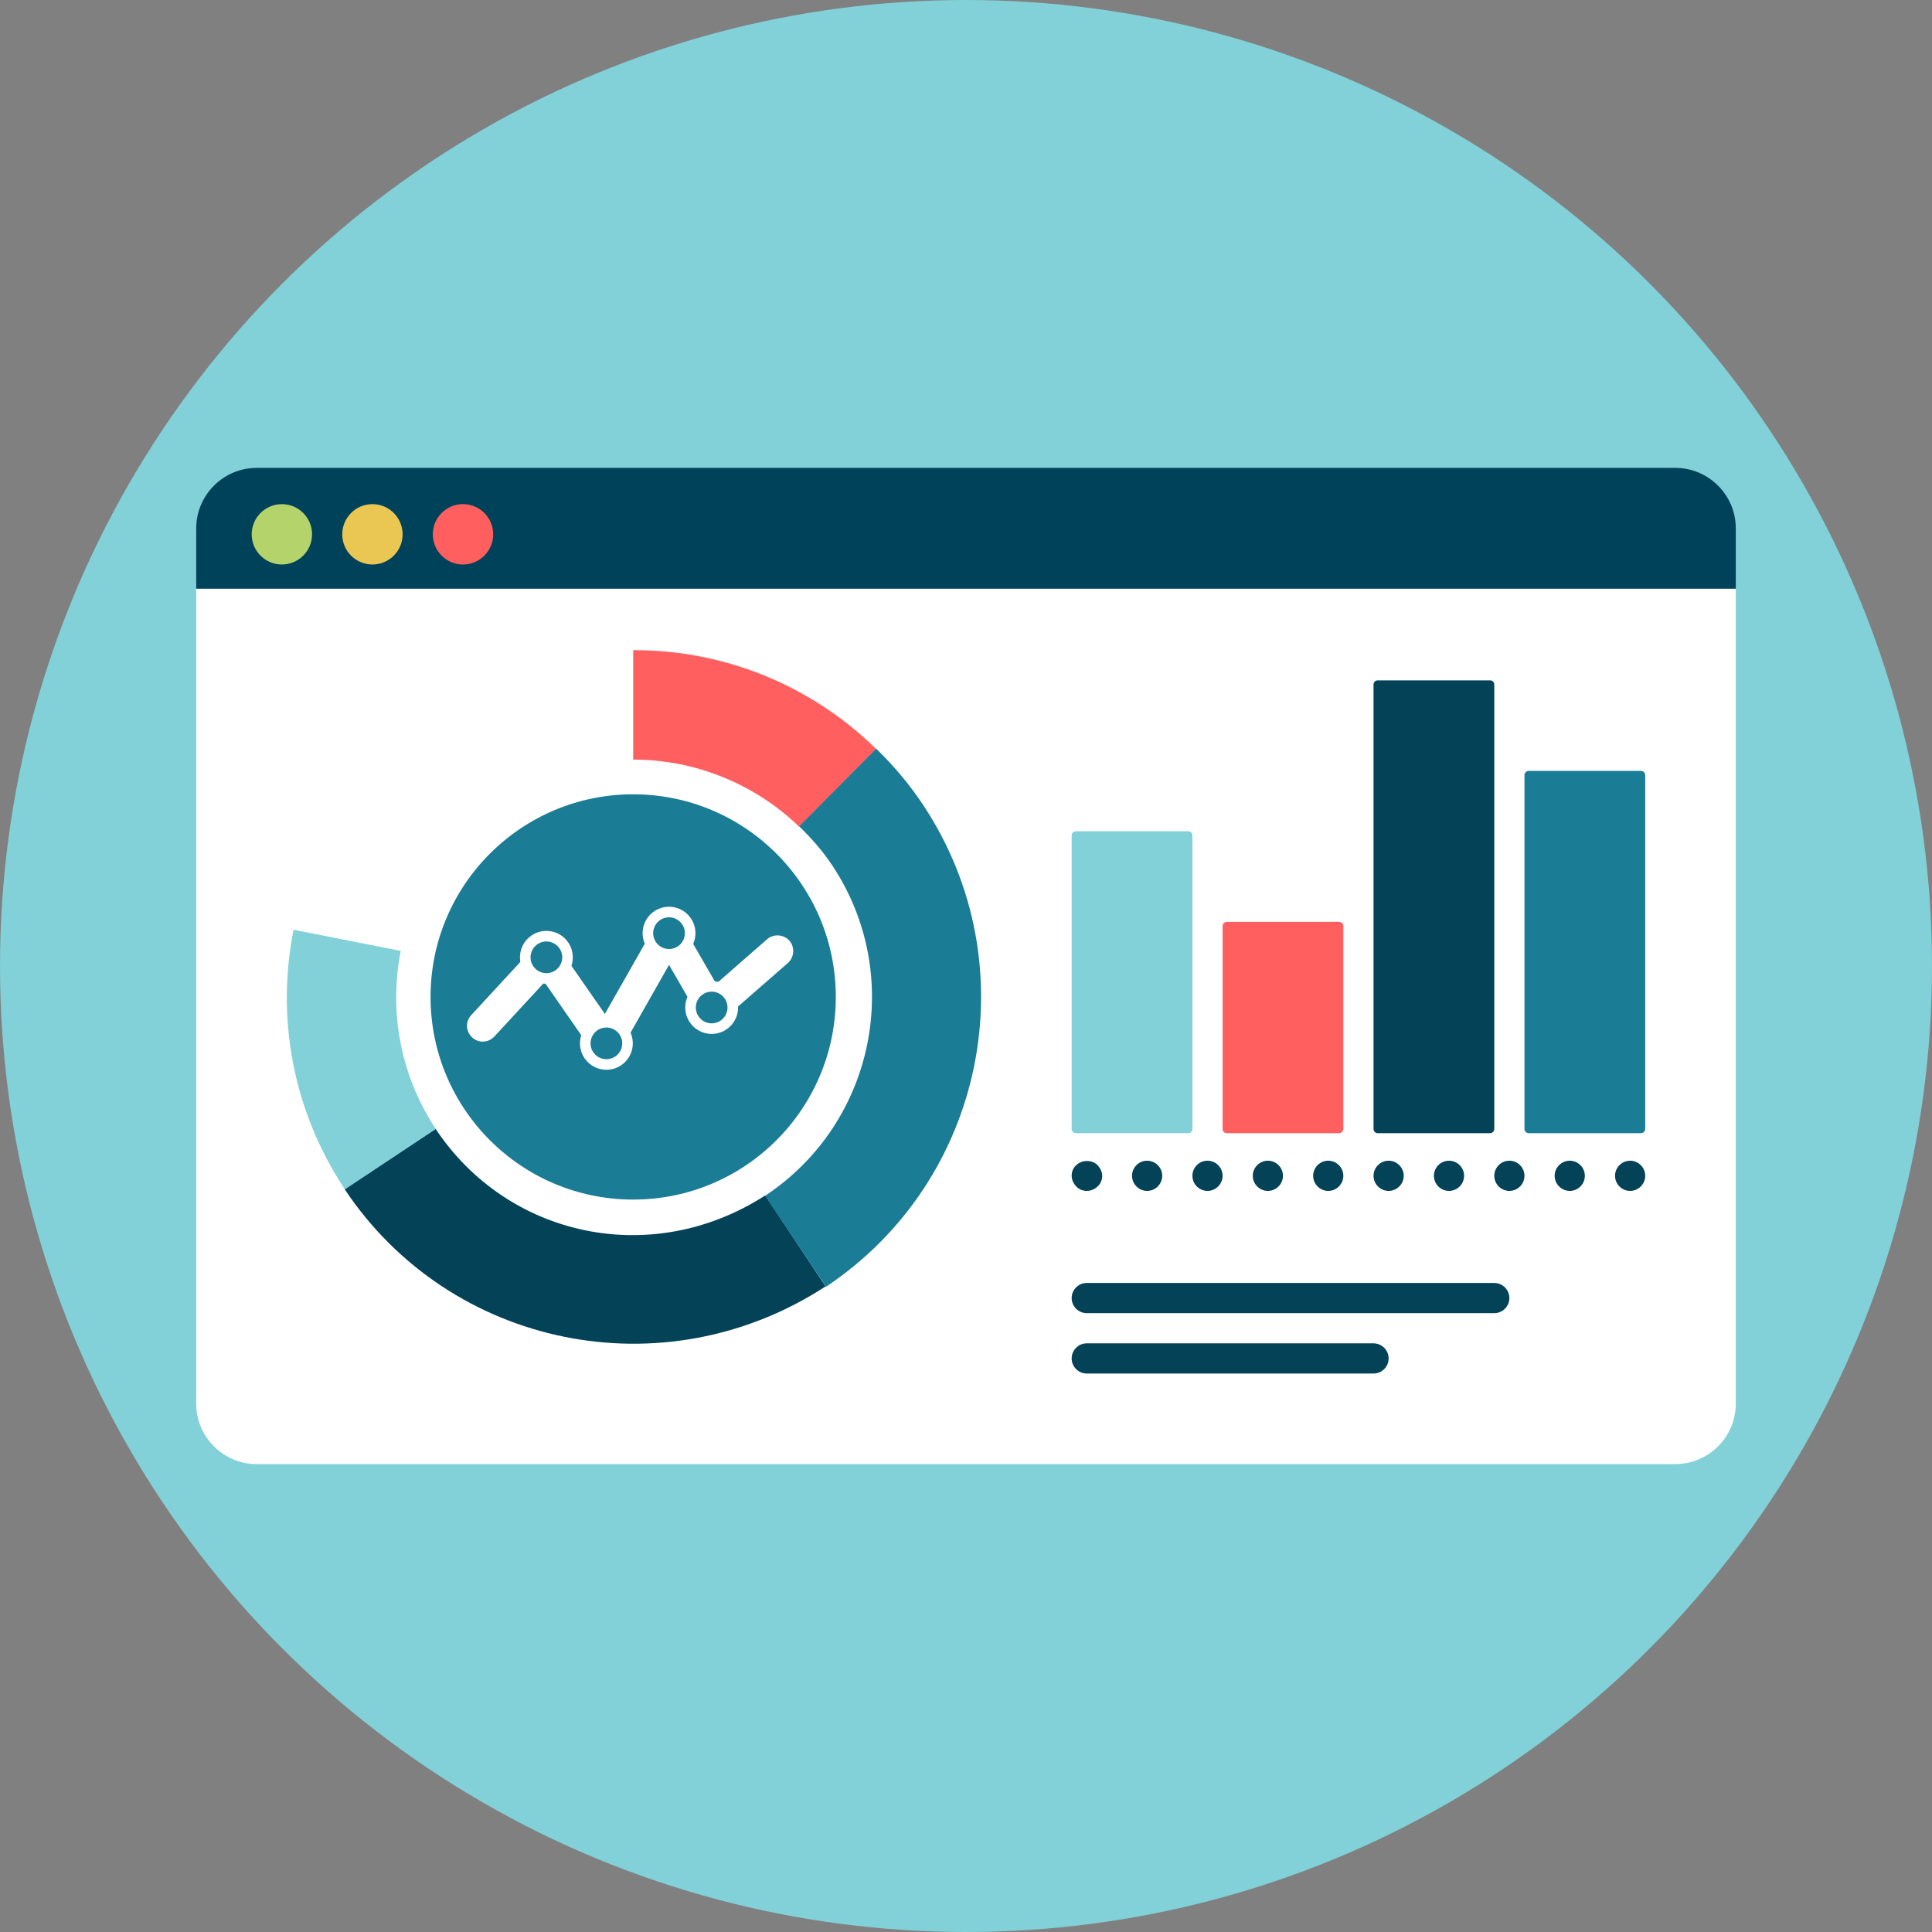 <svg id="Layer_1" enable-background="new 0 0 512 512" viewBox="0 0 512 512" xmlns="http://www.w3.org/2000/svg"><rect x="0" y="0" width="512" height="512" fill="#808080" stroke="none"/><g><circle cx="256" cy="256" fill="#82d0d8" r="256"/><g><path d="m444 388h-376c-8.8 0-16-7.2-16-16v-216h408v216c0 8.8-7.2 16-16 16z" fill="#fff"/><path d="m460 156v-16c0-8.8-7.2-16-16-16h-376c-8.8 0-16 7.2-16 16v16z" fill="#004259"/><circle cx="74.7" cy="141.6" fill="#b4d36a" r="8"/><circle cx="98.7" cy="141.6" fill="#eac653" r="8"/><circle cx="122.7" cy="141.6" fill="#ff5f5f" r="8"/><path d="m218.8 340.9-16-24.1c-30.1 19.4-68.3 11.1-87.4-17.7l-24.1 16c28 42.1 84.7 53.7 127.5 25.8z" fill="#044258"/><path d="m106.2 252-28.4-5.6c-4.6 23-.4 47.7 13.6 68.8l24.1-16c-9.6-14.5-12.4-31.5-9.3-47.2z" fill="#82d0d8"/><path d="m167.8 172.3v29c16.1 0 32 6.2 44 17.8l20.4-20.6c-17.5-17.2-40.8-26.3-64.4-26.2z" fill="#ff5f5f"/><path d="m244.7 213.4c-3.7-5.6-7.9-10.5-12.5-15l-20.4 20.6c3.2 3.1 6.2 6.5 8.8 10.4 19.2 29 11.3 68.1-17.7 87.4 0 0-.1 0-.1.1l16.1 24.1c42.3-28.2 53.8-85.3 25.8-127.6z" fill="#1b7c96"/><circle cx="167.8" cy="264.2" fill="#1b7c96" r="53.7"/><path d="m157.2 278.9-12.9-18.6-13.3 14.4c-1.6 1.7-4.2 1.8-5.9.2s-1.8-4.2-.2-5.9l16.8-18.2 6.5.5 12.1 17.4 13.3-23.4h7.3l8.9 15.4 13.5-11.8c1.7-1.5 4.4-1.3 5.9.4s1.3 4.4-.4 5.9l-17.3 15.1-6.4-1.1-7.8-13.5-13 22.9z" fill="#fff"/><circle cx="144.8" cy="253.7" fill="#fff" r="7"/><circle cx="144.8" cy="253.7" fill="#1b7c96" r="4.2"/><circle cx="160.7" cy="276.5" fill="#fff" r="7"/><circle cx="160.7" cy="276.5" fill="#1b7c96" r="4.2"/><circle cx="177.3" cy="247.3" fill="#fff" r="7"/><circle cx="177.3" cy="247.3" fill="#1b7c96" r="4.2"/><circle cx="188.6" cy="267" fill="#fff" r="7"/><circle cx="188.6" cy="267" fill="#1b7c96" r="4.2"/><g><g><g><g><path d="m396 340h-108c-2.2 0-4 1.8-4 4s1.8 4 4 4h108c2.2 0 4-1.8 4-4s-1.8-4-4-4z" fill="#044258"/></g><g><path d="m364 356h-76c-2.2 0-4 1.8-4 4s1.8 4 4 4h76c2.2 0 4-1.8 4-4s-1.8-4-4-4z" fill="#044258"/></g></g></g><path d="m314.9 220.3h-29.8c-.6 0-1.1.5-1.1 1.1v77.8c0 .6.5 1.1 1.1 1.1h29.8c.6 0 1.1-.5 1.1-1.1v-77.8c0-.6-.5-1.1-1.1-1.1z" fill="#82d0d8"/><path d="m354.9 244.3h-29.8c-.6 0-1.1.5-1.1 1.1v53.8c0 .6.5 1.1 1.1 1.1h29.8c.6 0 1.1-.5 1.1-1.1v-53.8c0-.6-.5-1.1-1.1-1.1z" fill="#ff5f5f"/><path d="m394.9 180.3h-29.8c-.6 0-1.1.5-1.1 1.1v117.8c0 .6.5 1.1 1.1 1.1h29.8c.6 0 1.1-.5 1.1-1.1v-117.8c0-.6-.5-1.1-1.1-1.1z" fill="#044258"/><path d="m434.9 204.3h-29.8c-.6 0-1.1.5-1.1 1.1v93.8c0 .6.5 1.1 1.1 1.1h29.8c.6 0 1.1-.5 1.1-1.1v-93.8c0-.6-.5-1.1-1.1-1.1z" fill="#1b7c96"/><g fill="#044258"><path d="m288 315.6c-1 0-2.1-.4-2.8-1.2-.7-.7-1.2-1.8-1.2-2.8 0-1.1.4-2.1 1.2-2.8 1.5-1.5 4.2-1.5 5.7 0 .7.8 1.2 1.8 1.2 2.8s-.4 2.1-1.2 2.8c-.8.8-1.9 1.2-2.9 1.2z"/><path d="m428 311.6c0-2.2 1.8-4 4-4 2.2 0 4 1.8 4 4 0 2.2-1.8 4-4 4-2.2 0-4-1.8-4-4zm-16 0c0-2.2 1.8-4 4-4 2.2 0 4 1.8 4 4 0 2.2-1.8 4-4 4-2.2 0-4-1.8-4-4zm-16 0c0-2.2 1.8-4 4-4 2.2 0 4 1.8 4 4 0 2.2-1.8 4-4 4-2.2 0-4-1.8-4-4zm-16 0c0-2.2 1.8-4 4-4 2.2 0 4 1.8 4 4 0 2.2-1.8 4-4 4-2.2 0-4-1.8-4-4zm-16 0c0-2.2 1.8-4 4-4 2.2 0 4 1.8 4 4 0 2.2-1.8 4-4 4-2.2 0-4-1.8-4-4zm-16 0c0-2.2 1.8-4 4-4 2.2 0 4 1.8 4 4 0 2.2-1.8 4-4 4-2.2 0-4-1.8-4-4zm-16 0c0-2.2 1.8-4 4-4 2.2 0 4 1.8 4 4 0 2.2-1.8 4-4 4-2.2 0-4-1.8-4-4zm-16 0c0-2.2 1.8-4 4-4 2.2 0 4 1.8 4 4 0 2.2-1.8 4-4 4-2.2 0-4-1.8-4-4zm-16 0c0-2.2 1.8-4 4-4 2.2 0 4 1.8 4 4 0 2.2-1.8 4-4 4-2.2 0-4-1.8-4-4z"/></g></g></g></g></svg>